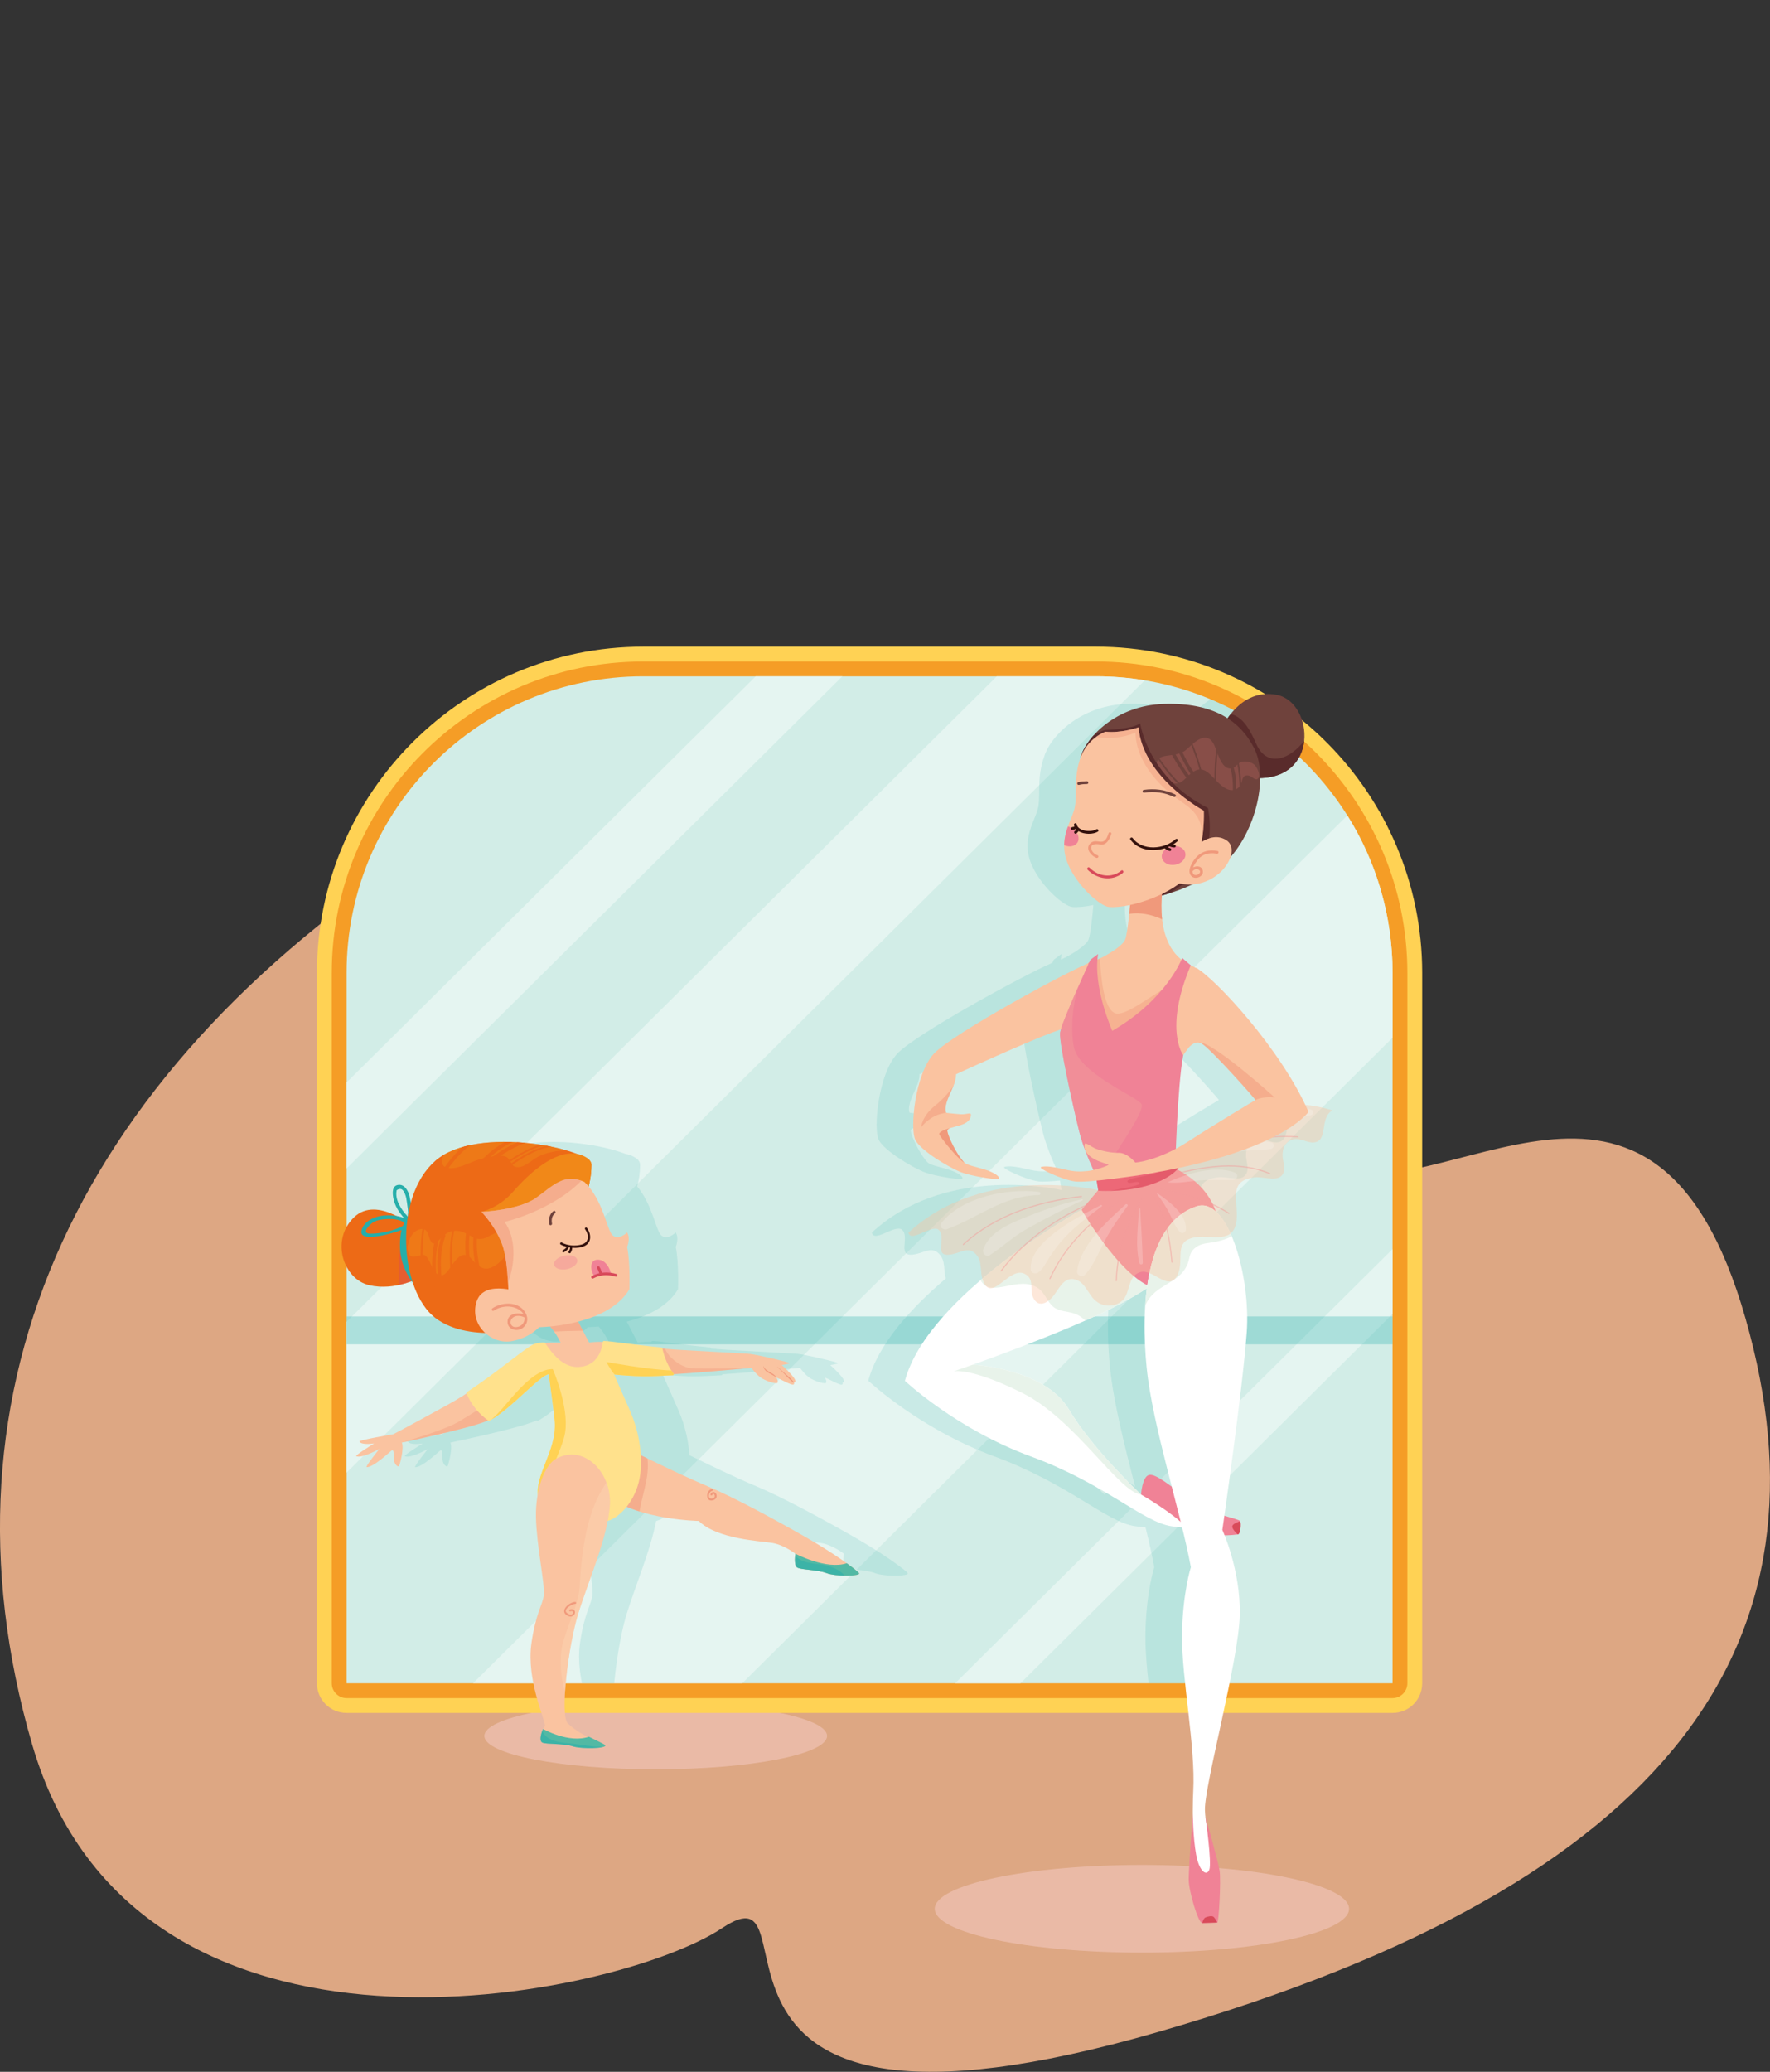 <?xml version="1.0" encoding="UTF-8"?> <svg xmlns="http://www.w3.org/2000/svg" xmlns:xlink="http://www.w3.org/1999/xlink" viewBox="0 0 1081.15 1264.83"><rect x="0" y="0" width="1081.15" height="1264.83" fill="#333333" stroke="none"/><defs><style> .c { fill: #592b2b; } .d, .e { fill: #fac3a0; } .f, .g, .h, .i, .j, .k { opacity: .5; } .f, .l { fill: #f39b9a; } .m { mix-blend-mode: screen; opacity: .2; } .n, .h, .o { fill: #26aeaa; } .n, .p { opacity: .3; } .g, .q { fill: #f18818; } .r { fill: #fff; } .s { fill: #f59d26; } .t, .i, .u { fill: #f0997b; } .v { fill: none; } .w, .x, .y { fill: #d84a5a; } .z { fill: #e5f5f1; } .aa { fill: #884e48; } .ab { isolation: isolate; } .ac { fill: #ffd254; } .ad { clip-path: url(#b); } .ae { fill: #fdd8b5; } .ae, .af, .u, .e, .x, .y { opacity: .4; } .ag { fill: #dda783; } .af, .ah { fill: #f08296; } .ai { fill: #6f423c; } .aj { fill: #52b9a4; } .ak { fill: #33110d; } .al { fill: #e8f3ea; } .am { fill: #ed6877; } .j { fill: #f8cfcb; } .x, .p { mix-blend-mode: multiply; } .an { fill: #ed6a16; } .ao { fill: #ffe18c; } .ap { fill: #d2ede7; } </style><clipPath id="b"><path class="v" d="M211.7,1027.63v-433.65c0-100.01,81.07-181.08,181.08-181.08h276.73c100.01,0,181.08,81.07,181.08,181.08v433.65H211.7Z"></path></clipPath></defs><g class="ab"><g id="a" data-name="Слой_1"><path class="ag" d="M272.45,509.84s344.18-196.68,477.64-70.24c133.46,126.44-21.07,245.85,56.19,273.94,77.27,28.1,203.7-105.36,259.89,91.31,56.19,196.68-42.15,344.18-358.23,435.5-316.09,91.31-203.7-105.36-266.92-63.22-63.22,42.15-358.23,105.36-421.45-112.39-63.22-217.75,28.1-414.43,252.87-554.91Z"></path><g><path class="j" d="M505.18,1059.77c0,11.26-46.86,20.39-104.66,20.39s-104.66-9.13-104.66-20.39,46.86-20.39,104.66-20.39,104.66,9.13,104.66,20.39Z"></path><g><path class="ac" d="M211.7,1045.74c-10,0-18.11-8.11-18.11-18.11v-433.65c0-109.83,89.36-199.19,199.19-199.19h276.73c109.83,0,199.19,89.36,199.19,199.19v433.65c0,10-8.11,18.11-18.11,18.11H211.7Z"></path><path class="s" d="M211.7,1036.68c-4.99,0-9.05-4.06-9.05-9.05v-433.65c0-104.84,85.29-190.13,190.13-190.13h276.73c104.84,0,190.13,85.29,190.13,190.13v433.65c0,4.99-4.06,9.05-9.05,9.05H211.7Z"></path><path class="ap" d="M211.7,1027.63v-433.65c0-100.01,81.07-181.08,181.08-181.08h276.73c100.01,0,181.08,81.07,181.08,181.08v433.65H211.7Z"></path><g><polygon class="z" points="461.59 412.9 211.7 660.82 211.7 713.35 514.53 412.9 461.59 412.9"></polygon><path class="z" d="M669.51,412.9h-60.64l-397.17,394.04v92.1l487.54-483.7c-9.67-1.6-19.6-2.44-29.73-2.44Z"></path><polygon class="z" points="850.59 762.57 583.43 1027.63 623.32 1027.63 850.59 802.15 850.59 762.57"></polygon><path class="z" d="M850.59,593.98c0-35.33-10.13-68.29-27.63-96.16l-534.01,529.8h164.42l397.22-394.09v-39.56Z"></path></g><g class="p"><g class="ad"><path class="h" d="M554.43,960.39c-.08-.11-.21-.25-.36-.42-.06-.06-.15-.15-.23-.22-.11-.1-.22-.21-.35-.33-.12-.11-.26-.23-.4-.36-.11-.1-.23-.2-.36-.3-.19-.16-.39-.33-.61-.5-.08-.06-.16-.13-.25-.2-4.97-3.99-16.48-11.93-30.66-20.01-18.06-10.3-43.32-24.09-60.6-31.27-10.82-4.5-28.09-12.79-39.51-18.38-.55-8.93-2.8-18.51-6.57-27.11-2.18-4.98-8.14-18.52-9.76-22.19.73.08,1.83.19,3.2.32.05,0,.11,0,.16.02.55.05,1.13.1,1.76.15.11,0,.23.02.35.03.61.05,1.24.1,1.9.15.14.01.28.02.43.03.67.05,1.36.09,2.08.13.14,0,.27.02.41.02.74.04,1.5.08,2.28.12.1,0,.21,0,.32.01.82.03,1.65.06,2.5.09.05,0,.1,0,.15,0,.89.02,1.8.04,2.7.04h.78c4.37,0,9.9-.21,16.91-.64.21-.01.4-.14.49-.34.04-.09.05-.19.05-.28.05,0,.1,0,.15,0,.96-.06,1.92-.12,2.9-.19.63-.04,1.26-.08,1.9-.13,1.01-.07,2.04-.14,3.07-.22.62-.04,1.23-.09,1.86-.14,1.12-.08,2.25-.17,3.38-.26.54-.04,1.08-.08,1.63-.13,1.66-.13,3.32-.26,4.99-.4.81-.07,1.62-.13,2.42-.2,13.39-1.1,25.14-2.21,25.14-2.21,0,0,3.26,4.64,6.55,6.52,3.61,2.06,8.86,3.48,9.38,2.55.52-.93-.7-3.13-.7-3.13,2.49.92,6.04,3.08,8.63,4,3.01,1.07,2.03-.98,2.03-.98,0,0,1.82.12.46-2.2-1.77-3.01-7.87-8.45-7.87-8.45,0,0,4.69-.75,4.63-1.16-.06-.41-5.56-1.74-8.34-2.38-2.78-.64-13.32-3.28-18.18-3.47-4.86-.19-23.31-1.36-38.46-2.14-3.4-.17-7.09-.46-10.84-.8h0c-.56-.05-1.12-.12-1.68-.17-.01-.06-.03-.11-.05-.17-.05-.25-.26-.43-.51-.46-9.06-.88-18.15-2.03-24.8-2.88-2.31-.29-4.27-.54-5.76-.72-1.5-.18-3.05-.3-4.63-.36h-.02c-.29,0-.54.22-.58.51,0,.02,0,.04,0,.06-5.05-.15-8.43.38-8.43.38l-3.78-7.21h0l-2.92-5.57c12.47-3.24,25.17-9.23,31.33-19.82,0,0,.6-16.19-1.4-25.79,0,0,2.2-5.19,0-8.79,0,0-5.39,5.19-8.99,1.6-3.16-3.15-5.43-18.89-14.56-29.73.76-2.7,1.77-7.4,1.77-13.25,0-1.45-.77-2.67-2.06-3.71-.04-.03-.07-.06-.1-.08-.14-.11-.3-.21-.45-.31-2.03-1.35-4.18-2.17-6.42-2.55-1.84-.72-3.93-1.42-6.2-2.08h0s-.05-.01-.07-.02c-3.73-1.09-7.97-2.08-12.54-2.9-.08-.01-.15-.03-.23-.04-.32-.06-.65-.11-.98-.17h0s-.01,0-.02,0c-1.08-.18-2.18-.36-3.29-.52-.17-.03-.34-.05-.51-.08-2.47-.35-5.01-.65-7.59-.89,0,0,0,0,0,0-.02,0-.05,0-.07,0-.67-.06-1.33-.12-2-.17-.07,0-.14,0-.21-.02-.84-.06-1.68-.12-2.52-.17-.02,0-.03,0-.05,0h0c-.65-.04-1.3-.06-1.96-.09-.3-.01-.6-.02-.9-.04-1.4-.05-2.81-.08-4.22-.09-.22,0-.45,0-.67,0-3.26,0-6.5.12-9.7.38-.31.02-.61.06-.92.08-1.29.12-2.58.26-3.85.42-.33.04-.65.08-.98.13-1.91.27-3.78.6-5.62.99h0s-.04,0-.05.01c-1.13.24-2.25.5-3.35.79-.21.05-.41.12-.61.18-.27.08-.54.15-.82.23,0,0-.02,0-.03,0,0,0,0,0,0,0-.92.27-1.82.55-2.7.85-.31.11-.62.22-.93.33-1.13.41-2.23.85-3.3,1.32-.2.09-.41.17-.61.26-1.29.59-2.53,1.23-3.71,1.92,0,0,0,0-.01,0,0,0,0,0,0,0-1.84,1.08-3.55,2.28-5.1,3.63-7.28,6.32-12.18,15.39-14.98,25.53-.24-1.34-.51-2.63-.76-3.81-.7-3.19-2.99-7.59-6.95-7-3.79.56-3.51,4.78-3.03,7.7.8,4.9,3.53,9.09,6.82,12.7-1.47-.76-3.18-1.21-4.89-1.47-7.91-4-18.24-6.6-25.98.93-14.39,13.99-6.4,37.77,9.39,41.37,6.62,1.51,12.98.97,18.15-.15h0s.02,0,.03,0c3.05-.66,5.67-1.52,7.68-2.3.18.19.38.35.59.46,3.05,9.42,7.77,17.31,13.92,21.99,8.65,6.58,19.97,8.82,30.48,9.14,4.36,3.98,10.39,6.08,16.09,5.05,8.93-1.61,14.52-6.21,16.88-8.56,1.97-.06,4.19-.19,6.59-.42.76.84,1.59,1.85,2.47,3.09h0c1.31,1.83,2.7,4.11,4.06,6.95,0,0-4.73-.36-9.56.03-.02-.03-.04-.05-.06-.08-.11-.16-.29-.25-.48-.25h-.02c-2.22.08-4.08.34-5.53.79-2.54.78-8.06,4.99-15.7,10.81-7.33,5.58-16.44,12.53-26,18.75-.23.15-.33.45-.22.71.02.04.03.07.05.11-3.5,2.27-7.07,4.44-10.63,6.4-23.34,12.89-34.01,18.45-34.01,18.45,0,0-21.24,3.65-20.82,4.45,1.28,2.48,9.05,1.21,9.05,1.21,0,0-11.95,7.34-10.97,7.77,3.56,1.54,14.11-4.42,14.11-4.42,0,0-8.96,11.08-7.7,11.12,3.93.11,12.97-8.34,14.97-9.97,1.99-1.64,1.39,3.1,1.73,5.85.36,2.88,2.75,4.34,3.11,3.34.36-1,3.13-10.4,1.64-14.25,0,0,37.98-7.84,50.88-12.76.57-.22,1.15-.49,1.75-.78.08.06.16.13.25.19.1.07.22.11.33.11.09,0,.19-.02.27-.07.4-.21.83-.48,1.24-.72,0,0,0,0,0,0,0,0,.01-.01.02-.01,6.12-3.55,13.38-10.14,19.85-16.04,6.53-5.95,12.69-11.57,15.17-11.6.46,3.36,3.46,25.3,3.69,29.19.53,8.98-2.63,17.03-5.69,24.8-2.61,6.64-5.09,12.98-4.7,19.03-.84,4.47-1.27,9.34-1.15,14.4.39,17.09,5.44,40.8,4.86,47.01-.58,6.21-5.02,11.06-7.67,30.11-3.03,21.81,8.15,45.78,8.34,50.05-.42.73-.75,1.41-1.04,2.07-.13-.07-.21-.12-.21-.12,0,0-.18.43-.42,1.08h0s0,0,0,0c-.08.23-.17.48-.26.75-.02.07-.04.13-.06.2-.08.25-.16.52-.24.79-.01.04-.02.08-.04.13-.08.3-.15.61-.22.93-.02.09-.03.17-.05.26-.05.29-.1.58-.13.87,0,.04-.01.08-.02.11-.03.31-.04.61-.03.91,0,.08,0,.15.01.23.02.28.06.54.12.79,0,.02,0,.03.01.05.07.25.19.46.33.66.03.05.07.09.11.14.16.18.34.34.57.45,2.41,1.07,12.83.44,18.4,2.23.32.1.68.19,1.05.28.11.03.23.05.34.07.29.06.59.12.9.17.13.02.26.05.4.07.36.05.73.11,1.11.15.09,0,.18.02.27.03.47.05.96.1,1.46.14.16.01.33.02.49.04.33.02.67.04,1.01.06.23.01.46.02.69.03.28.01.55.02.83.03.26,0,.52.02.79.02.18,0,.36,0,.54,0,.68,0,1.35,0,2.01,0,.07,0,.14,0,.21,0,.39-.01.77-.02,1.15-.04.06,0,.12,0,.17,0,2.06-.1,3.85-.3,5.04-.59,0,0,0,0,0,0h0c1.13-.28,1.73-.64,1.42-1.08-.56-.8-4.97-2.68-9.91-5.2-.25.08-.5.13-.75.2-3.57-1.96-8.01-4.45-12.1-8.27-2.01-1.87-2.38-9.61-1.75-19.47.49-7.6,1.57-16.45,2.98-24.85.01-.06.02-.13.03-.19.16-.92.32-1.84.48-2.75.03-.17.06-.34.09-.51.15-.83.3-1.65.46-2.47.03-.17.07-.35.1-.52.18-.94.37-1.87.55-2.79,0-.01,0-.03,0-.04.19-.95.39-1.87.59-2.79.03-.15.07-.3.1-.45.16-.71.32-1.42.48-2.11.06-.26.12-.51.18-.76.14-.57.28-1.14.42-1.69.07-.27.14-.54.21-.81.14-.54.28-1.07.42-1.59.06-.23.12-.46.19-.68.2-.73.41-1.43.61-2.1,5.29-17.26,14.55-38.72,18.12-57.08.47-.14.91-.29,1.33-.45,3.39-1.33,7.09-4.22,10.31-8.26,0,0,.01,0,.02,0,.28.13.56.25.85.37.49.21.99.41,1.49.6.26.1.52.21.78.31.57.22,1.15.43,1.73.63.2.07.4.14.6.21,17.75,6.11,38.58,6.56,38.58,6.56,11.07,11.07,37.68,12.24,44.87,13.4,7.19,1.17,14.15,6.6,14.15,6.6,0,0-.19,1.14-.27,2.59,0,.05,0,.1,0,.15-.02.31-.02.63-.02.96,0,.06,0,.11,0,.17,0,.29.01.58.03.87,0,.06,0,.12,0,.19.02.32.06.63.11.93.01.07.02.14.04.21.05.27.11.53.19.78.01.04.02.07.03.11.09.26.2.5.32.71.03.05.06.1.09.15.14.21.29.39.48.53,2.14,1.55,12.63,1.36,18.07,3.5.32.13.69.25,1.08.36.15.04.31.08.47.12.26.06.51.13.79.19.21.04.43.08.64.12.25.05.49.09.75.13.25.04.51.08.77.11.24.03.48.07.73.1.28.03.57.07.86.1.23.02.46.05.7.07.32.03.63.05.95.08.22.02.43.03.65.04.33.02.67.04,1,.05.21,0,.41.01.61.02.34.01.68.02,1.02.03.04,0,.07,0,.11,0,0,0,0,0,0,0,5.02.08,9.43-.45,8.68-1.52ZM272,726.62c1.83-1.21,3.24-.99,4.21.64.42.63.75,1.3,1,2.01.59,1.51.84,3.2,1.04,4.8.32,2.49.85,5.3.68,7.91-.04.26-.08.52-.12.78-3.96-4.23-8.08-10.25-6.82-16.15Z"></path><path class="h" d="M774.92,674.48c-17.73-37.11-55.44-77.39-66.64-83.59-.03.03-.06.08-.09.11-.99-.59-2.04-1.16-3.22-1.68l-5.24-4.52s-.14.38-.44,1.07c-7.71-6.12-10.79-15.75-11.81-24.69-.62-5.41-.48-10.54-.16-14.49,4.83-1.3,11.63-3.46,18.73-6.78,11.9-.79,20.74-9.2,23.21-16.7,11.32-12.99,18-32.14,18.09-48.21.28,0,.55-.03.82-.04.74-.03,1.49-.05,2.2-.12.35-.03.66-.1,1-.14.75-.09,1.5-.18,2.21-.31.29-.05.55-.14.84-.2.72-.15,1.44-.31,2.12-.5.19-.05.36-.13.54-.19.74-.23,1.48-.47,2.17-.75.08-.03.15-.08.24-.11.77-.32,1.52-.66,2.23-1.04,0,0,.01,0,.02-.01,20.33-10.83,14.24-43.8-4.19-47.41-13.66-2.67-22.95,5.11-28.18,11.73h0s-.04.05-.06.07c-.68.87-1.3,1.72-1.84,2.51-9.35-6-21.94-9.24-38.71-8.77-27.17.76-44.76,17.51-50,29.61-.03.08-.06.15-.09.22-.17.42-.34.83-.48,1.23-.04.11-.08.22-.12.32-.16.47-.31.94-.43,1.39v.02c-.17.48-.35.94-.51,1.45-4.14,13.35-.89,23.28-3.66,31.41-.94,2.78-2.33,5.82-3.52,9.16h0s0,.02-.01.04c-.6,1.68-1.14,3.44-1.54,5.29-.02.1-.04.2-.06.3-.17.82-.31,1.65-.43,2.5-.01.12-.03.23-.05.35-.11.96-.19,1.94-.2,2.94h0c-.05,3.62.59,7.52,2.41,11.76,5.99,13.88,19.98,25.57,24.91,25.99,3.45.29,7.96-.15,12.89-1.21-.5,5.9-1.65,17.91-3.01,21.25-1.29,3.15-8.88,8.3-15.4,11.44-.51.24-1,.46-1.49.68.1-1.17.23-2.32.42-3.46l-4.71,3.53s-.29.63-.79,1.72c-.17.04-.36.1-.52.12-.02.05-.03.15-.04.24-19.1,8.4-83.26,43.58-94.21,55.21-11.63,12.36-14.75,45.92-11.35,52.66,3.4,6.74,20.4,16.64,27.18,19.45,6.48,2.68,21.82,4.97,23.46,4.38,1.65-.59-.99-3.04-5.94-4.95-4.95-1.91-12.85-3.14-14.81-5.06-4.43-4.34-9.88-15.73-10.36-19.21-.03-.2,0-.37.07-.54.03-.08.08-.14.13-.22.05-.08.11-.16.18-.23.09-.09.18-.17.29-.25.06-.04.13-.08.2-.13.15-.09.29-.18.47-.26,3.49-1.61,12.7-1.9,13.08-8.15.12-2.06-2.33-.22-6.47-.52-4.45-.32-8.63-.86-8.63-.86,0,0-1.48-2.16.97-8.45,2.45-6.29,4.95-9.6,5.05-15.11,0,0,41.18-18.91,58.13-25.25,2.08-.78,4.04-1.48,5.89-2.13-.03.09-.05.18-.08.26-.07.25-.13.47-.18.68-.02.08-.05.18-.07.26-.06.28-.11.53-.14.74-.79,6.24,8.25,46.81,11.78,60.86.15.62.32,1.24.5,1.87.04.16.09.32.13.47.17.59.34,1.18.52,1.77.01.04.02.08.04.12.19.63.39,1.25.6,1.88.06.17.11.34.17.51.19.56.38,1.12.58,1.68.03.07.05.15.08.22.22.62.45,1.24.68,1.86.06.17.13.34.19.51.2.53.39,1.05.6,1.57.04.11.08.21.12.32.24.6.47,1.2.71,1.79.06.16.13.32.19.48.21.5.41,1,.62,1.49.04.11.09.22.13.32.25.59.5,1.17.74,1.75.05.11.1.22.14.33.23.52.45,1.03.68,1.54.03.07.06.13.09.2.26.58.51,1.14.76,1.69.02.05.04.09.07.14.08.18.17.36.25.54-1.26.28-2.49.51-3.59.62-4.91.49-8.31.41-14.09-.99-6.11-1.47-12.28-2.45-14.49-1.33-1.4.71,12.93,7.64,20.87,8.69,2.54.34,7.56.05,13.21-.49l.96,5.8c-7.51-1.63-72.54-14.28-115.86,25.96,1.35,6.46,14.22-5.24,18.36-1.8,5.52,4.68-4.57,18.28,9.27,14.75,5-1.15,9.55-4.65,13.88.54,3.54,3.99,2.2,9.71,3.64,14.56-21.25,18.04-41.35,40.08-47.34,62.39,0,0,31.25,29.39,76.83,46.12,45.57,16.73,68.56,40.16,86.12,42.67,2.1.3,4.24.55,6.39.75,2.16,8.8,4.03,17.02,5.34,24.25,0,0-5.16,16.01-5.4,41.83-.24,25.82,8.36,68.15,6.85,94.91-.17,2.98-.28,8-.28,13.76-.03.34-2.53,33.23-2.48,40.29.06,7.11,5.82,26.48,8.24,26.41,2.42-.07,8.23-.25,9.2-.28.97-.03,2.3-25.43,1.47-31.39-.8-5.78-8.25-31.64-8.68-33.13-.16-1.38-.28-2.75-.32-4.11-.45-14.93,20.76-91.67,21.28-119.31.4-21.56-6.29-40.97-9.26-48.47,2.53-.01,5.2-.16,8.04-.53,1.74-.23,2.07-6.54,1.5-8.09-.26-.72-4.31-1.69-9.69-3.33,3.18-22.54,11.57-83.3,13.64-111.82,1.42-19.55-2.35-42.83-9.13-58.76,0,0,0,0,0,0,0-.02-.02-.04-.03-.06-.24-.57-.49-1.12-.74-1.67,1.89-1.51,3.24-3.97,3.71-7.95,1.29-11.81-5.78-24.4,11.14-26.29,4.38-.61,11.75,2.15,15.38-.24,4.21-2.65,1.96-8.58,1.61-12.36-.29-4.95,1.43-9.48,6.72-10.62,4.4-.89,8.27,2.23,12.34,1.9,9.04-.91,3.21-14.88,11.32-19.61,0,0-6.44-2.34-16.54-3.39ZM702.24,641.46c.24-.34.48-.69.73-1.04,1.47-1.85,4.06-4.35,7-3.9-.01,0-.03,0-.04,0,0,0,0,0-.01,0,.26.03.52.08.79.16.27.09.55.19.83.34,5.24,2.76,33.37,34.43,32.98,34.56-.39.13-22.83,13.5-41.24,25.39-2.57,1.66-5.03,3.08-7.39,4.33.63-16.17,2.02-44.32,4.49-57.11h0c.63-.94,1.25-1.86,1.88-2.74ZM630.41,860.32c-14.88-24.91-58.49-27.21-58.49-27.21,0,0,41.46-14.59,72.51-28.62.08-.04.17-.07.25-.11,1.1-.5,2.19-1,3.26-1.49.23-.11.46-.21.69-.32.93-.43,1.84-.86,2.75-1.3.28-.13.57-.27.86-.4,1.13-.54,2.24-1.08,3.32-1.62,9.14-4.52,16.6-8.85,22.6-12.72-.11.87-.22,1.75-.32,2.63-.01.12-.03.24-.04.35-1.69,15.36-1.15,31.6.22,45.35,2.07,20.76,8.85,47.52,15.34,72.74-6.28-4.62-11.32-7.89-13.97-7.13-4.14,1.18-4.77,11.95-4.77,11.95,0,0-29.32-27.19-44.21-52.1ZM714.31,1111.9c-.12-.77-.22-1.53-.31-2.3.07.47.17,1.25.31,2.3Z"></path></g></g><rect class="n" x="211.7" y="803.67" width="638.89" height="17.04"></rect></g><path class="j" d="M824.04,1165.31c0,14.77-56.65,26.75-126.54,26.75s-126.54-11.98-126.54-26.75,56.65-26.76,126.54-26.76,126.54,11.98,126.54,26.76Z"></path><g><g><path class="d" d="M379.82,882.7s33.8,16.89,51.09,24.09c17.29,7.19,42.54,20.98,60.6,31.27,18.07,10.29,31.86,20.39,33.22,22.34,1.36,1.94-14.37,2.14-19.81,0-5.44-2.13-15.93-1.94-18.06-3.5-2.14-1.55-1.01-8.35-1.01-8.35,0,0-6.96-5.44-14.15-6.6-7.19-1.17-33.8-2.33-44.87-13.4,0,0-36.71-.78-54.19-14.57-17.48-13.79,7.19-31.27,7.19-31.27Z"></path><g><path class="aj" d="M524.73,960.39c-.56-.8-3.28-3.02-7.52-6.05-12.41,4.19-31.37-5.8-31.37-5.8,0,0-1.13,6.8,1.01,8.35,2.14,1.55,12.63,1.36,18.06,3.5,5.44,2.14,21.17,1.94,19.81,0Z"></path><path class="h" d="M503.25,955.46c-4.88-.93-14.56-1.03-17.52-6.02-.22,1.89-.53,6.25,1.13,7.45,2.14,1.55,12.63,1.36,18.06,3.5,2.45.96,7,1.45,11.13,1.52-3.22-3.63-8.22-5.65-12.8-6.45Z"></path></g><path class="i" d="M395.45,890.38c-8.94-4.34-15.62-7.68-15.62-7.68,0,0-24.67,17.48-7.19,31.27,4.9,3.86,11.3,6.7,17.98,8.79,1.75-10.87,6.27-21.3,4.83-32.38Z"></path><path class="t" d="M434.9,909.09c-3.83.48-4.2,7.86.35,6.88,1.94-.41,3.06-2,2.21-3.9-.78-1.73-2.73-1.55-3.46.07-.31.68.7,1.27,1.01.59.44-.97,1.12-.94,1.5.07.52,1.4-.96,2.08-2.13,2.05-2.35-.05-1.31-4.38.52-4.61.73-.09.74-1.26,0-1.16h0Z"></path></g><g><path class="d" d="M339.5,868.13c-.25-4.27-3.75-29.67-3.75-29.67-4.92-1.64-26.51,24.52-39.41,29.44-12.9,4.92-50.88,12.76-50.88,12.76,1.5,3.85-1.28,13.26-1.64,14.25-.36,1-2.75-.47-3.11-3.34-.34-2.75.26-7.49-1.73-5.85-2,1.64-11.03,10.08-14.97,9.97-1.26-.03,7.7-11.12,7.7-11.12,0,0-10.55,5.96-14.11,4.42-.98-.43,10.97-7.77,10.97-7.77,0,0-7.77,1.27-9.05-1.21-.42-.8,20.82-4.45,20.82-4.45,0,0,10.67-5.55,34.01-18.45,23.34-12.89,46.9-34.45,52.68-36.23,5.78-1.78,15.48-1.03,15.48-1.03-4.72-9.87-9.97-13.2-9.97-13.2l19.52-1.85,7.77,14.81s5.83-.92,13.6,0c7.77.92,28.55,3.84,43.71,4.61,15.15.78,33.6,1.94,38.46,2.14,4.86.19,15.4,2.84,18.18,3.47,2.78.64,8.28,1.97,8.34,2.38.06.41-4.63,1.16-4.63,1.16,0,0,6.1,5.44,7.87,8.45,1.37,2.33-.46,2.2-.46,2.2,0,0,.98,2.06-2.03.98-2.59-.92-6.14-3.07-8.63-4,0,0,1.22,2.2.69,3.13-.52.93-5.78-.49-9.38-2.55-3.29-1.88-6.55-6.52-6.55-6.52,0,0-13.2,1.25-27.56,2.41-14.37,1.16-28.5,2.2-38.12,2.14-9.62-.06-19.17-1.22-19.17-1.22,0,0,7.63,17.33,10.17,23.11,6.04,13.78,7.94,29.55,5.83,40.79-2.33,12.43-10.34,22.3-17.87,25.25-10.41,4.09-38.65,1.55-42.54-12.04-3.89-13.6,10.88-28.75,9.78-47.39Z"></path><path class="u" d="M328.67,838.53c-4.82.9-41.6,26-51.02,30.76-9.42,4.76-32.21,11.36-32.21,11.36,0,0,37.98-7.84,50.88-12.76,10.32-3.94,26.21-21.46,34.66-27.47-.29-1.31-.97-2.15-2.32-1.9Z"></path><path class="u" d="M422.36,835.3c-5.59-.29-13.84-6.03-16.09-11.87-3.24-.3-6.53-.63-9.75-.99-.16,5.85-.21,11.62.55,17.17,9.35-.18,21.76-1.1,34.35-2.12,12.56-1.01,24.83-2.15,27.56-2.41,0,0-25.74.78-36.61.22Z"></path><path class="i" d="M356.03,812.4l-3.99-7.6-19.52,1.85s2.67,1.71,5.91,6.25c5.58-.28,11.15-.42,16.73-.48.29,0,.58,0,.87-.02Z"></path><g><path class="t" d="M466.26,834.05c.59,3.88,5.23,4.65,7.77,6.8.07.06.18-.02.13-.1-1.84-2.95-6.49-3.22-7.82-6.73-.02-.05-.09-.03-.08.02h0Z"></path><path class="t" d="M474.77,834.61c3.47,2.84,6.21,6.53,9.68,9.34.25.2.55-.1.35-.34-1.87-2.22-4.26-4.13-6.41-6.08-1.14-1.04-2.28-2.1-3.52-3.04-.07-.05-.17.07-.1.13h0Z"></path></g></g><g><path class="ao" d="M360.14,929.93c-12.96,0-28.19-4.46-30.99-14.24-2.04-7.14.93-14.71,4.07-22.72,3.06-7.78,6.22-15.82,5.69-24.8-.23-3.89-3.23-25.83-3.69-29.19-2.48.04-8.65,5.66-15.17,11.6-6.91,6.3-14.75,13.44-21.11,16.77-.08.04-.18.07-.27.07-.12,0-.23-.04-.33-.11-5.92-4.13-10.68-10.07-13.42-16.7-.11-.26-.01-.56.22-.71,9.56-6.22,18.68-13.17,26-18.75,7.64-5.82,13.16-10.03,15.7-10.81,1.45-.45,3.31-.71,5.53-.79h.02c.19,0,.38.09.48.25,4.9,7.29,11.09,14.75,19.84,14.75.28,0,.56,0,.85-.03,11.04-.55,13.94-9.85,14.69-15.34.04-.29.29-.51.58-.51h.02c1.57.07,3.13.19,4.63.36,1.49.18,3.45.43,5.76.72,6.64.84,15.73,2,24.8,2.88.25.02.46.21.51.46,1.31,5.95,3.69,11.33,6.87,15.55.13.17.15.4.06.59-.09.2-.28.33-.49.34-7.01.43-12.55.64-16.91.64h-.78c-7.73-.05-15.51-.81-18.23-1.11,1.62,3.67,7.58,17.21,9.76,22.19,5.87,13.38,8.11,29.14,5.86,41.13-2.46,13.14-11.04,22.86-18.23,25.69-2.99,1.17-7.36,1.82-12.32,1.82Z"></path><g><path class="ac" d="M375.36,839.13c2.92.31,10.43,1.03,17.94,1.08h.78c4.37,0,9.9-.21,16.91-.64.21-.01.4-.14.49-.34.09-.19.07-.42-.06-.59-.47-.62-.88-1.31-1.31-1.98-14.37-.48-39.73-5.16-39.73-5.16,0,0,2.18,4.18,4.98,7.64Z"></path><path class="ac" d="M337.67,835.86c-11.46-.41-24.09,16.34-31.08,24.31-2.06,2.35-4.29,4.54-6.42,6.47,6.13-3.55,13.4-10.15,19.87-16.05,6.53-5.95,12.69-11.57,15.17-11.6.46,3.36,3.46,25.3,3.69,29.19.53,8.98-2.63,17.03-5.69,24.8-3.14,8.01-6.12,15.57-4.07,22.72.48,1.66,1.33,3.16,2.45,4.52-.18-15.86,11.99-34.55,13.64-45.9,2.33-15.97-7.57-38.44-7.57-38.44Z"></path></g></g><g><g><path class="an" d="M253.93,750.23s-23.39-20.99-37.78-6.99c-14.39,13.99-6.4,37.77,9.39,41.37,15.79,3.6,30.18-4.39,30.18-4.39l-1.8-29.98Z"></path><path class="x" d="M253.93,750.23s-2.78-2.49-7-5.18c-.6,3.06-1.08,6.05-1.43,8.81-1.46,9.66-2.36,20.29-1.79,30.61,7.16-1.56,12.03-4.24,12.03-4.24l-1.8-29.98Z"></path><path class="o" d="M255.6,779.87c-4.05-6.07-6.07-12.21-6.22-19.07-.1-4.69-.2-11.38,4.45-14.82,2.01-1.48-.19-3.69-2.36-3.35.43-3.93-.49-8.59-1.3-12.24-.7-3.19-2.99-7.59-6.95-7-3.79.56-3.51,4.78-3.03,7.7.8,4.9,3.53,9.09,6.82,12.7-2.92-1.49-6.73-1.8-9.73-1.86-6.13-.13-14.54,2.42-16.41,9.02-2.21,7.77,16.36,2.88,24.39,0-.68,2.64-.85,5.42-.95,7.94-.33,8.18,2.06,15.79,6.89,23.01,1.53,2.29,5.94.26,4.4-2.03ZM242.3,726.62c1.83-1.21,3.24-.99,4.22.64.42.63.75,1.3,1,2.01.59,1.51.84,3.2,1.04,4.8.35,2.76,1.02,5.94.64,8.78-3.99-4.23-8.17-10.3-6.89-16.23ZM226.05,753.15c-5.86-.13-.15-5.66,1.77-6.86,2.74-1.72,6.34-2.03,9.46-2.12,2.94-.09,7.24.34,9.8,2.36-.38.61-.71,1.25-1,1.9-5.44,2.99-14.24,4.85-20.04,4.73Z"></path><path class="an" d="M358.66,726.85s2.6-6.4,2.6-15.79-69.55-24.78-95.34-2.4c-25.78,22.38-21.79,79.35,0,95.94,21.79,16.59,60.56,5.65,60.56,5.65l32.18-83.4Z"></path><path class="g" d="M276.07,713.22c5.96-.34,12.27-4.43,18.23-5.79,3.58-.85,12.27-3.41,15.67-.68,2.55,2.04,2.21,5.96,6.47,5.79,4.26,0,8.52-4.43,12.1-6.3,5.09-2.65,11.21-3.85,17.49-3.92-20.1-5.89-55.24-8.91-75.01,2.71-1.97,4.48-1.4,8.51,5.05,8.19Z"></path><g class="k"><path class="q" d="M312.45,760.82c-2.34,5.07-8.6,12.94-14.86,13.66-4.08.32-6.99-3.11-9.38-5.72-5.27-6.21-9.35-.31-12.85,4.51-1.82,2.74-4.31,6.9-7.84,4.74-2.81-1.49-4.06-6.12-5.71-8.93-2.49-4.56-3.76-2.74-8.12-1.95-3.99.69-4.66-2.59-4.77-6.1l.86-3.13c.66-2.99,3.6-6.88,6.69-7.43,3.69-.93,4.85,1.76,5.59,4.72,2.27,7.12,4.52,3.26,8.46-.41,5.27-4.95,10.46-3.98,16.35-.6,4,2.45,7.16,3.14,11.35.74,5.9-3.06,10.59-5.35,17.36-2.82l-3.13,8.73Z"></path></g><path class="q" d="M313.29,727.65c-8.43,9.72-19.19,12.19-19.19,12.19l36.18,12.99,24.19-15.1,4.2-10.88s2.6-6.4,2.6-15.79c0-1.45-.77-2.67-2.06-3.71-.04-.03-.07-.06-.1-.08-.14-.11-.3-.21-.45-.31-13.02-8.64-30.97,4.11-45.36,20.7Z"></path><g><path class="an" d="M269.88,754.16c-4.28,11.34-2.63,23.63-1.5,35.41-3.41-14.16-3.23-29.85,3.37-43.07.64-1.28-1.29-2.42-1.93-1.12-7.04,14.1-7.18,30.79-3.35,45.83.31,1.23,2.02.92,2.18-.13.55.89,2.18.73,2.06-.51-1.11-11.88-3-24.35,1.32-35.82.51-1.35-1.65-1.93-2.15-.6Z"></path><path class="an" d="M288.39,746.06c.42-1.38-1.74-1.97-2.16-.6-3.82,12.55-1.46,27.74,1.36,40.29.31,1.4,2.47.81,2.16-.59-2.7-12.04-5.03-27.03-1.36-39.1Z"></path><path class="an" d="M292.99,747.76c.45-1.37-1.71-1.96-2.16-.59-3.7,11.31-1.07,23.45,1.7,34.66.34,1.4,2.5.81,2.16-.59-3.94-15.96-4.6-24.62-1.7-33.48Z"></path><path class="an" d="M278.6,743.4c-5.97,15.4-3.9,34.91-.68,50.73.14.7,1.22.4,1.08-.3-3.15-15.49-5.17-35.04.68-50.13.26-.67-.82-.96-1.08-.3Z"></path><path class="an" d="M262.53,735c-6.98,14.97-6.22,34.57-4.06,50.57.1.71,1.19.48,1.1-.22-2.11-15.66-2.82-35.31,4.03-49.98.31-.66-.76-1.01-1.06-.37Z"></path><path class="an" d="M281.07,725.78c-.78,1.22,1.16,2.34,1.93,1.13,1.68-2.64,3.43-5.22,5.26-7.74.37.18.83.16,1.21-.21,9-8.85,19.51-16.73,31.33-21.25-1.6-.15-3.22-.27-4.85-.37-7.56,3.44-14.58,8.15-20.96,13.54,2.83-3.08,5.9-5.93,9.3-8.47,2.55-1.9,5.53-3.65,8.69-5.21-1.47-.06-2.93-.09-4.4-.09-1.89,1.07-3.73,2.19-5.41,3.37-9.25,6.47-16.11,15.88-22.1,25.29Z"></path><path class="an" d="M262.04,730.82c-.53,1.34,1.63,1.92,2.16.59,5.06-12.75,12.58-24.12,22.94-32.3-1.66.35-3.27.76-4.85,1.22-8.92,8.15-15.58,18.72-20.24,30.48Z"></path><path class="an" d="M301.68,717.03c8.83-7.59,19.17-14.64,30.53-17.83-.82-.14-1.64-.27-2.48-.4-10.69,3.49-20.41,10.19-28.84,17.44-.55.47.25,1.26.79.79Z"></path><path class="an" d="M308.04,714.73c8.61-6.45,17.99-12.83,28.66-14.7-.92-.19-1.86-.37-2.81-.55-9.72,2.39-18.39,8.27-26.41,14.28-.57.43-.01,1.4.56.97Z"></path></g></g><g><path class="d" d="M383.05,761.23s2.2-5.19,0-8.79c0,0-5.39,5.19-8.99,1.6-3.44-3.44-5.8-21.82-17.16-32.51-12.46-5.45-18.83,2.15-29.41,9.73-10.59,7.6-33.38,8.59-33.38,8.59,0,0,8.19,8.19,12.59,19.79,4.4,11.59,3.8,36.98,4.71,48.08,3.92,1.37,8.2,2.25,12.88,2.49,11.84.61,48.25-2.7,60.16-23.18,0,0,.6-16.19-1.4-25.79Z"></path><path class="i" d="M308.15,745.98c14.72-3.68,34.54-12.47,46.97-25.14-11.31-4-17.58,3.2-27.64,10.41-10.59,7.6-33.38,8.59-33.38,8.59,0,0,8.19,8.19,12.59,19.79,2.13,5.6,3.08,14.43,3.6,23.3,4.71-11.95,4.85-27.76-2.15-36.95Z"></path></g><g><path class="d" d="M319.89,789.61s-24.19-9.39-28.78,5c-4.6,14.39,9.2,26.38,21.39,24.19,12.19-2.2,18.19-10,18.19-10l-10.79-19.19Z"></path><path class="t" d="M301.61,800.17c4.94-3.35,12.26-3.64,16.85.49,3.68,3.31,1.93,9.08-3.04,9.52-3.79.34-4.83-4.05-1.8-6.05,2.01-1.33,4.79-.83,6.79.15.97.48,1.82-.97.85-1.45-3.63-1.78-11.06-1.58-11.25,3.99-.16,4.84,5.94,6.61,9.44,3.75,4.45-3.62,2.69-9.37-1.41-12.4-4.84-3.58-12.56-2.66-17.28.55-.89.6-.05,2.06.85,1.45h0Z"></path></g><g><path class="ah" d="M366.92,769.28c-7.03-1.65-6.72,5.99-3.87,9.92,3.27-1.55,6.7-1.9,10.2-1.32-.61-3.46-3.07-7.7-6.33-8.6Z"></path><path class="w" d="M364.73,774.28c.64,1.04,1.01,2.18,1.43,3.32.37,1.01,1.99.57,1.62-.45-.47-1.27-.89-2.56-1.6-3.72-.56-.92-2.01-.08-1.45.85h0Z"></path><path class="af" d="M352.6,769.18c.48,2.26-2.3,4.77-6.2,5.6-3.91.83-7.46-.33-7.95-2.6-.48-2.26,2.3-4.77,6.21-5.6,3.91-.83,7.46.33,7.94,2.6Z"></path><path class="ai" d="M338.1,739.35c-2.55,1.82-3.16,5.11-2.55,8.04.22,1.06,1.84.61,1.62-.45-.44-2.12-.1-4.8,1.78-6.15.87-.63.03-2.08-.85-1.45h0Z"></path><path class="w" d="M362.39,780.45c4.42-2.32,8.95-2.43,13.68-1.06,1.04.3,1.48-1.32.45-1.62-5.17-1.5-10.17-1.29-14.98,1.23-.96.5-.11,1.95.85,1.45h0Z"></path><path class="ak" d="M358.56,749.72c-.52-.72-1.73-.03-1.2.7,2.41,3.31,2.68,7.94-1.93,9.32-3.82,1.14-8.77.8-12.27-1.14-.79-.43-1.49.77-.7,1.2,1.05.58,2.3,1.05,3.65,1.4-.42.94-1.47,1.56-2.31,2.08-.76.47-.07,1.67.7,1.2,1.23-.75,2.43-1.6,2.99-2.98.22.04.44.08.67.11.04.89-.37,1.72-.82,2.47-.47.77.74,1.47,1.2.7.58-.95.96-1.93.98-3.01,2.81.24,5.68-.1,7.84-1.24,4.21-2.23,3.67-7.44,1.2-10.83Z"></path></g></g><g><path class="d" d="M339.81,890.47c-7.09,3.74-12.82,18.84-12.43,35.93.39,17.09,5.44,40.8,4.86,47.01-.58,6.21-5.02,11.06-7.67,30.11-3.03,21.81,8.15,45.78,8.35,50.05-2.55,4.46-2.75,7.76-2.16,9.12.58,1.36,35.84,4.3,37.79,2.94,0,0-2.92-1.48-7.93-4.26-3.79-2.1-9-4.75-13.73-9.17-5.11-4.76.32-47.54,6.14-66.56,6.19-20.23,17.87-46.23,19.43-66.23,1.55-20.01-15.34-38.07-32.63-28.94Z"></path><path class="ae" d="M372.44,919.41c.39-5.04-.39-9.96-2.05-14.35-7.24,11.01-14.36,26.47-16.36,63.86-.62,11.61-9.88,27.99-11.21,39.37-.87,7.12-.21,16.22,2.29,24.48.97-15.24,4.36-35.57,7.9-47.12,6.19-20.23,17.87-46.23,19.43-66.23Z"></path><path class="t" d="M351.36,977.97c-4.06.14-10.21,6-4.33,8.55,1.68.73,3.78.15,4.13-1.83.34-1.97-1.54-2.67-3.12-2.15-.71.24-.41,1.36.31,1.13,1.02-.33,2.12.02,1.53,1.27-.7,1.47-2.78.49-3.63-.25-2.63-2.31,3.3-5.49,5.11-5.55.75-.03.75-1.19,0-1.16h0Z"></path><g><path class="aj" d="M369.64,1065.47c-.56-.8-4.97-2.68-9.91-5.2-12.41,4.19-28.07-4.75-28.07-4.75,0,0-3.1,7.11-.31,8.35,2.41,1.07,12.83.44,18.4,2.23,5.56,1.79,21.26,1.31,19.9-.63Z"></path><path class="h" d="M331.24,1056.6c-.74,2.04-2,6.33.11,7.27,2.41,1.07,12.83.44,18.4,2.23,4.3,1.38,14.63,1.41,18.48.45-6.61-.07-13.25-1.51-19.8-2.19-6.66-.61-14.85-1.47-17.19-7.76Z"></path></g></g></g><g><g><path class="r" d="M673.09,733.37l-12.42,5.2s-93.7,51.44-107.94,104.42c0,0,31.25,29.39,76.82,46.12,45.57,16.73,68.56,40.16,86.12,42.67,13.47,1.93,28.68,1.84,38.85,1.08,0,0-52.17-26.04-54-26.44-1.84-.4-3.53,5.99-3.53,5.99,0,0-29.32-27.19-44.21-52.1-14.88-24.91-58.49-27.21-58.49-27.21,0,0,52.56-18.49,83.64-33.86,31.07-15.38,42.9-28.6,42.9-28.6l-47.74-37.28Z"></path><path class="al" d="M634.35,786.6c4.63,3.48,5.73,9.79,10.79,12.35,4.14,2.14,9.11,1.53,13.71,4.11,1.44.87,2.84,1.93,4.14,3.13,5.29-2.34,10.35-4.67,14.93-6.94,31.07-15.38,42.9-28.6,42.9-28.6l-47.74-37.28-12.42,5.2s-32.19,17.68-61.7,42.97c6.15,11.77,23.39-3.65,35.38,5.06Z"></path><path class="al" d="M624.85,850.61c31.99,16.04,58.57,60.46,72.14,61.81,0,0-29.32-27.19-44.21-52.1-14.88-24.91-58.49-27.21-58.49-27.21l-11.76,4.08s10.32-2.63,42.31,13.41Z"></path><path class="ah" d="M696.99,912.42s18.85,10.7,28.2,20.39c0,0,12.31,6.39,30.87,3.96,1.74-.23,2.07-6.54,1.5-8.09-.57-1.56-18.89-4.29-30.32-12.54-11.44-8.25-21.34-16.84-25.48-15.66-4.14,1.18-4.77,11.95-4.77,11.95Z"></path><path class="w" d="M757.56,928.68s-4.85,1.37-4.87,3.26c-.02,1.9,3.37,4.83,3.37,4.83,1.74-.23,2.07-6.54,1.5-8.09Z"></path></g><g><path class="ai" d="M746.57,444.17s10.64-24.4,33.33-19.97c22.7,4.44,26.68,53.41-14.34,50.73l-19-30.76Z"></path><path class="c" d="M767.46,454.44c-3.35-7.45-7.48-16.59-15.73-18.52-3.46,4.38-5.15,8.24-5.15,8.24l19,30.76c20.52,1.34,29.78-10.25,31.06-22.72-7.89,10.62-22.26,17.26-29.17,2.24Z"></path><path class="ai" d="M659.99,462.52c3.24-12.09,21.49-31.95,51.12-32.78,29.63-.84,46.24,9.92,54.95,27.03,8.71,17.11,1.4,49.59-15.71,67.92-17.12,18.34-47.69,23.63-47.69,23.63l-42.67-85.8Z"></path><path class="aa" d="M707.32,463.76c-3.02,4.66,3.1,12.97,9.44,14.4,4.16,1.12,6.88-2.53,9.82-5.24,10.36-9.2,13.86,4.22,22.49,8.61,3.37,1.66,6.53.94,8.54-2,1.5-2.72.79-6.76,4.97-6.06,2.17.31,4.91,4.32,6.36,1.01.95-2.07-1.57-7-3.2-7.95-1.86-1.49-5.54-1.98-7.69-1.27-2.15.71-3.57,3.6-5.69,3.89-6.97.91-8.76-11.38-11.32-15.47-4.88-8.06-12.43.56-16.77,4.28-5.47,4.41-14.5,2.04-16.93,5.8Z"></path><g><path class="ai" d="M709.15,447.4c8.02,17.62,18.19,35.02,34.5,46.02,1.12.75,2.25-1,1.14-1.75-15.96-10.77-25.94-27.99-33.79-45.23-.56-1.23-2.4-.26-1.85.96h0Z"></path><path class="ai" d="M716.42,452.44c3.16,5.68,5.79,11.64,9.09,17.24,3.14,5.32,7.18,10.09,11.04,14.89.85,1.05,2.39-.35,1.55-1.4-3.78-4.69-7.53-9.35-10.74-14.45-3.45-5.49-5.94-11.58-9.09-17.24-.65-1.17-2.51-.22-1.85.96h0Z"></path><path class="ai" d="M747.31,454.94c1.19,6.39,4.29,12.09,5.27,18.61,1.18,7.88.25,16.02-1.47,23.74-.29,1.3,1.69,1.96,1.98.65,1.68-7.51,2.4-15.01,1.76-22.7-.62-7.45-4.17-13.57-5.51-20.75-.25-1.32-2.28-.87-2.04.45h0Z"></path><path class="ai" d="M724.62,447.9c5.8,12.66,10.27,25.68,10.57,39.72.01.67,1.05.72,1.04.05-.3-14.22-4.82-27.44-10.69-40.25-.28-.61-1.2-.13-.92.48h0Z"></path><path class="ai" d="M743.64,452.65c-2.18,12.77-2.25,25.68-.87,38.54.07.67,1.09.44,1.02-.23-1.37-12.77-1.26-25.58.9-38.26.11-.66-.93-.71-1.05-.05h0Z"></path><path class="ai" d="M753.92,458.99c2.9,9.33,3.49,18.77,3.25,28.5-.02.67,1.02.72,1.04.05.25-9.83-.33-19.33-3.27-28.78-.2-.63-1.21-.41-1.01.23h0Z"></path><path class="ai" d="M706.23,461.84c6.41,9.78,13.48,18.8,24,24.36.59.31,1.16-.56.57-.87-10.37-5.48-17.33-14.33-23.64-23.97-.36-.56-1.29-.08-.92.48h0Z"></path></g><path class="c" d="M737.87,493.29c-36.87-18.41-41.43-51.75-41.43-51.75-4.37,3.64-21.32,4.12-21.32,4.12-2.56.65-5.05,1.97-7.34,3.57-4.08,4.64-6.73,9.38-7.79,13.3l42.67,85.8s4.81-.84,11.68-2.98c4.7-2.9,9.3-6.12,13.24-9.59,16.36-14.4,10.28-42.47,10.28-42.47Z"></path></g><g><path class="d" d="M667.73,586.77c-13.9,5.15-85.62,44.11-97.26,56.47-11.63,12.36-14.75,45.92-11.35,52.66,3.4,6.74,20.4,16.64,27.18,19.45,6.48,2.68,21.82,4.97,23.46,4.38,1.65-.59-.99-3.04-5.93-4.95-4.95-1.91-12.85-3.14-14.81-5.06-4.43-4.34-9.88-15.73-10.36-19.21-.48-3.48,13.94-1.92,14.41-9.77.12-2.06-2.33-.22-6.47-.52-4.45-.32-8.63-.86-8.63-.86,0,0-1.48-2.16.97-8.45,2.45-6.29,4.95-9.6,5.05-15.11,0,0,41.18-18.91,58.13-25.25,16.95-6.34,26.5-8.25,26.5-8.25l-.89-35.54Z"></path><g><path class="t" d="M573.68,692.25c.09,1.46,11.61,15.7,15.34,17.48-4.43-4.34-9.88-15.73-10.36-19.21-.1-.71.44-1.21,1.34-1.62-3.32.62-6.39,2.33-6.32,3.35Z"></path><path class="i" d="M571.09,675.04c-8.01,6.41-8.42,13.1-8.42,13.1,0,0,5.87-7.94,15.29-8.75,0,0-1.48-2.16.97-8.45,1.28-3.3,2.57-5.77,3.53-8.17-2.73,4.33-7.18,8.92-11.38,12.28Z"></path></g></g><g><path class="d" d="M710.65,539.22s-8.01,39.07,16.69,50.1c24.7,11.03,7.9,37.08-2.73,52.14-10.63,15.05-22.64,39.97-22.64,39.97l-36.06-26.89s-2.11-64.26-1.19-66.75c6.08-1.02,20.67-9.56,22.5-14.03,1.83-4.47,3.28-24.56,3.28-24.56l20.15-9.98Z"></path><path class="u" d="M715.69,623.82c.91-9.52,2.9-18.61,6.09-27.31-6.24,4.17-12.53,8.21-18.66,12.07-3.93,2.29-16.36,11.45-21.6,10.14-7.34-2.28-9-21.58-9.68-33.54-2.75,1.32-5.31,2.3-7.12,2.6-.93,2.48,1.19,66.75,1.19,66.75l36.06,26.89s6.22-12.9,13.66-25.74c-1.23-10.32-.91-21.25.06-31.87Z"></path><path class="t" d="M709.86,561.21c-1.33-11.59.79-21.99.79-21.99l-20.15,9.98s-.22,4.06-.68,8.68c6.8-1.01,13.65.44,20.04,3.34Z"></path></g><g><g><path class="d" d="M675.26,446.71s-11.64,3.94-15.77,17.29c-4.14,13.35-.89,23.28-3.66,31.41-2.76,8.13-9.37,18.44-3.39,32.32,5.98,13.88,19.98,25.57,24.91,25.99,13.76,1.15,44.28-9.33,51.67-23.96,7.39-14.63,6.29-34.82,6.29-34.82,0,0-37.25-19.95-39.86-50.91,0,0-10.33,3.68-20.19,2.68Z"></path><path class="u" d="M735.3,494.94s-37.25-19.95-39.86-50.91c0,0-10.33,3.68-20.19,2.68,0,0-2.61.9-5.79,3.24,8.05,1.4,17.28.32,24.04-2.66.82,20.81,18.43,35,25.1,40.01,6.32,4.74,16.74,9.4,15.62,25.14,1.51-9.54,1.07-17.5,1.07-17.5Z"></path></g><g><path class="ah" d="M658.14,514.33c1.65-2.7.2-6.59-3.23-8.69-.84-.51-1.72-.87-2.6-1.08-1.23,3.46-2.23,7.24-2.29,11.41,3.17,1.41,6.63.77,8.12-1.64Z"></path><path class="ah" d="M724.02,520.88c.6,3.11-2.11,6.25-6.06,7.01-3.95.77-7.64-1.13-8.24-4.24-.6-3.11,2.11-6.24,6.07-7.01,3.95-.76,7.64,1.13,8.24,4.24Z"></path><path class="t" d="M670.48,522.2c-1.93-.74-3.6-2.13-3.92-4.28-.47-3.17,3.81-2.67,5.64-2.38,3.83.59,5.7-3.49,6.58-6.46.31-1.06-1.36-1.4-1.67-.35-.52,1.74-1.14,3.45-2.62,4.61-1.35,1.06-3.68.2-5.27.22-1.69.02-3.22.86-4.03,2.33-1.76,3.22,1.78,6.79,4.5,7.83,1.02.39,1.81-1.12.79-1.52Z"></path><path class="w" d="M684.92,531.49c-6.02,4.87-14.15,3.53-19.42-1.78-.78-.78-1.93.48-1.15,1.26,5.76,5.81,14.93,7.27,21.5,1.95.85-.69-.07-2.13-.93-1.43Z"></path><path class="ak" d="M718.01,512.35c-6.75,6.2-20.29,7.31-26.12-.69-.65-.89-2.08.04-1.43.93,4.68,6.42,13.56,7.67,21.02,5.29.04.06.07.11.13.16.85.72,1.74,1.23,2.83,1.48,1.08.24,1.43-1.43.36-1.67-.55-.12-1-.36-1.44-.65.37-.15.74-.3,1.1-.47.07.05.13.11.24.14.89.32,1.75.52,2.7.5,1.11-.02,1-1.73-.1-1.71-.28,0-.54-.02-.8-.07,1-.63,1.95-1.31,2.8-2.1.82-.75-.46-1.89-1.27-1.15Z"></path><path class="ak" d="M670.6,507.72c.94-.58,0-2.01-.93-1.44-3.2,1.97-11.17,1.27-12.05-3.12-.22-1.08-1.84-.53-1.63.54.07.33.17.64.29.94-.41.16-.87.22-1.29.28-1.08.16-.99,1.87.1,1.71.72-.11,1.43-.24,2.1-.54.09.11.17.21.27.31-.01.02-.03.03-.04.05-.25.41-.56.66-.94.95-.88.66.05,2.09.94,1.43.54-.41.99-.86,1.37-1.41,3.41,2.09,8.94,2.06,11.81.29Z"></path><path class="ai" d="M698.8,483.91c6.38-.86,12.36-.23,18.19,2.6,1,.48,1.78-1.03.79-1.52-6.1-2.96-12.39-3.7-19.09-2.79-1.09.15-.99,1.85.1,1.71Z"></path><path class="ai" d="M663.89,476.92c-1.8.04-3.57.14-5.31.62-1.06.29-.53,1.91.54,1.62,1.6-.43,3.22-.5,4.87-.53,1.1-.02,1-1.73-.1-1.71Z"></path></g></g><g><path class="d" d="M727.01,520.01s11.48-13.81,22.07-7.08c10.6,6.74-6.19,32.63-30.31,25.97l8.24-18.89Z"></path><path class="t" d="M743.64,519.5c-4.93-.9-9.22-.01-12.76,3.67-2.28,2.37-6.26,8.41-3.21,11.64,2.27,2.42,7.59.51,7.06-3.03-.6-3.99-5.52-3.23-7.53-1.09-.75.81.51,1.95,1.27,1.15,1.18-1.27,2.65-1.84,4.09-.61,2.01,1.71-2.86,4.74-3.99,1.66-.92-2.5,1.19-5.47,2.56-7.35,3-4.14,7.29-5.26,12.16-4.37,1.08.2,1.44-1.48.35-1.67h0Z"></path></g><g><path class="ah" d="M717.84,713.36s1.33-50.66,4.89-69.16c0,0-12.02-15.74,4.61-54.87l-5.24-4.52s-9.18,25.1-42.69,44.51c0,0-12.01-26.67-8.66-46.89l-4.71,3.53s-17.7,38.19-18.49,44.43c-.79,6.24,8.25,46.81,11.78,60.86,3.75,14.94,13.49,32.98,13.49,32.98l-12.15,14.34s27.11,47.43,48.43,48.54c21.32,1.1,35.36-38.48,35.36-38.48,0,0,.16-22.07-26.62-35.26Z"></path><path class="f" d="M697.26,673.98c-2.95-4.58-38.42-18.74-41.37-35.1-2.09-11.1-.54-26.47,2.86-36.82-4.98,11.24-10.76,24.82-11.21,28.33-.79,6.24,8.25,46.81,11.78,60.86,2.77,11.06,8.82,23.79,11.78,29.68,4.33-9.39,29.09-42.36,26.15-46.94Z"></path></g><g><path class="r" d="M731.11,736.42c-32.31,10.35-34.28,62.77-30.72,98.44,3.55,35.67,21.03,89.04,27.01,121.92,0,0-5.16,16.01-5.4,41.83-.24,25.82,8.36,68.15,6.85,94.91-.59,10.44-.42,45.76,2.01,51.12,2.42,5.36,9.21,8.98,9.91,2.16,3.99-10.11-4.32-26.79-4.77-41.72-.45-14.93,20.76-91.67,21.28-119.31.52-27.64-10.64-51.76-10.64-51.76,0,0,12.31-85.08,14.88-120.48,2.57-35.41-11.85-83.05-30.4-77.11Z"></path><path class="al" d="M724.54,773.43c2.59-4.15,1.09-8.64,5.98-11.96,3.54-2.83,8.98-2.54,13.03-3.57,3.33-.77,6.33-1.78,8.84-3.14-5.49-12.91-12.97-21.01-21.27-18.35-21.87,7.01-29.83,33.31-31.59,60.63.26-.53.5-1.06.78-1.59,5.55-11.04,19.12-11.9,24.24-22.03Z"></path><path class="ah" d="M728.57,1107.28s-2.53,33.2-2.48,40.31c.06,7.11,5.82,26.48,8.24,26.41,2.42-.07,8.23-.25,9.2-.28.97-.03,2.3-25.43,1.47-31.39-.83-5.96-8.7-33.2-8.7-33.2,0,0,4.03,28.15,2.37,32.34-1.65,4.18-6.15,1.09-8.04-9.2-1.89-10.29-2.07-24.98-2.07-24.98Z"></path><path class="w" d="M736.38,1170.55c-1.29.54-2.05,3.45-2.05,3.45,2.42-.07,8.23-.25,9.2-.28,0,0-1.04-2.22-2.04-3.32-1.01-1.1-3.81-.39-5.11.16Z"></path></g><g><path class="e" d="M813.83,677.87c-8.11,4.73-2.28,18.7-11.31,19.61-4.07.34-7.95-2.79-12.35-1.9-5.29,1.13-7,5.67-6.72,10.62.35,3.79,2.61,9.72-1.61,12.36-3.62,2.39-10.99-.37-15.38.24-16.92,1.89-9.85,14.48-11.14,26.29-1.72,14.39-14.73,8.97-24.36,10.14-15.19,1.99-6.91,13.79-11.83,23.35-5.87,10.95-15.59-5.86-23.97-1.43-5.97,2.83-5.02,11.29-8.78,15.99-4.05,4.69-11.61,5.11-16.33,1.63-4.74-3.18-6.6-10.83-11.97-13.17-7.35-3.05-10.37,3.73-13.84,8.45-3.18,4.74-9.83,9.27-13.17,2.11-2.33-4.77.94-10.96-4.66-14.19-9.49-6.07-20.81,18.47-26.01,3.67-2.01-5.05-.19-11.32-3.99-15.6-4.33-5.19-8.88-1.69-13.88-.54-13.84,3.52-3.75-10.08-9.27-14.75-4.14-3.44-17.01,8.26-18.36,1.8,46.02-42.75,116.59-25.79,116.59-25.79,0,0,34.73,2.69,48.85-15.3,0,0,13.78-23.36,36.86-32.04,29.94-11.25,56.6-1.54,56.6-1.54Z"></path><g class="k"><path class="l" d="M660.5,730.12c-26.22,3.03-52.57,11.21-72.33,29.39-.33.3.13.82.46.52,19.69-18.11,45.91-26.21,72.02-29.23.44-.05.29-.73-.14-.67Z"></path><path class="l" d="M673.99,730.95c-24.07,9.31-47.2,23.87-62.79,44.77-.27.36.31.74.57.39,15.52-20.82,38.56-35.28,62.53-44.54.41-.17.1-.78-.31-.62Z"></path><path class="l" d="M684.27,732.2c-18,12.79-33.99,27.92-43.26,48.29-.18.4.47.62.65.22,9.2-20.24,25.19-35.3,43.06-48,.37-.26-.1-.77-.46-.51Z"></path><path class="l" d="M698.88,729.38c-10.97,15.27-16.63,33.76-17.38,52.46-.01.44.67.48.69.04.74-18.59,6.35-36.95,17.27-52.12.26-.36-.32-.75-.58-.39Z"></path><path class="l" d="M703.29,729.19c8.22,11.95,11.06,27.22,12.22,41.44.04.44.71.29.67-.15-1.17-14.33-4.08-29.69-12.38-41.75-.25-.37-.77.1-.52.46Z"></path><path class="l" d="M703.79,724.86c-.44-.07-.47.62-.04.69,16.39,2.45,32.6,6.37,46.72,15.49.38.24.76-.34.38-.58-14.22-9.19-30.55-13.13-47.06-15.6Z"></path><path class="l" d="M775.7,716.13c-18.73-7.79-39.11-4.53-58.16.3-.43.1-.29.79.14.68,18.95-4.8,39.17-8.07,57.8-.32.41.17.63-.48.22-.65Z"></path><path class="l" d="M792.89,693.67c-22.34-1.19-43.82,2.53-63.57,13.35-.39.21-.08.83.32.62,19.66-10.77,40.97-14.46,63.22-13.28.44.02.48-.67.04-.69Z"></path></g><g class="m"><path class="r" d="M660.94,732.13c-12.67,2.76-24.53,6.87-36.5,11.8-9.23,3.8-20.47,8.86-23.88,18.99-.73,2.17,1.77,4.82,3.94,3.42,7.97-5.15,14.6-11.63,23.05-16.3,10.97-6.06,22.23-12.03,33.65-17.19.41-.19.18-.82-.25-.73Z"></path><path class="r" d="M672.47,735.67c-9.7,4.97-19.34,10.03-28,16.7-6.82,5.25-15.61,13.52-14.89,22.79.18,2.35,3.27,2.77,4.78,1.57,2.89-2.3,4.28-5.39,6.25-8.48,2.97-4.65,6.02-8.84,9.83-12.87,6.75-7.14,14.74-13.04,22.57-18.93.45-.34-.06-1.04-.54-.79Z"></path><path class="r" d="M687.55,735.28c-11.3,10.35-27.62,24.79-29.63,40.8-.29,2.35,3.01,4.04,4.67,2.27,5.49-5.82,8.34-13.55,12.06-20.55,4.03-7.57,8.9-14.67,14.05-21.51.54-.72-.51-1.6-1.16-1.01Z"></path><path class="r" d="M695.66,738.05c-.43,11.02-2.32,22.2.28,33.05.28,1.13,2.15,1.08,2.11-.16-.3-10.94-.94-21.92-1.62-32.85-.03-.49-.76-.56-.77-.05Z"></path><path class="r" d="M707.19,728.64c-.28-.2-.58.18-.38.44,3.01,3.81,5.58,7.85,7.77,12.17,1.83,3.61,3.3,7.85,6.07,10.83,1.28,1.38,3.56.57,3.73-1.29.81-9.22-10.52-17.5-17.19-22.14Z"></path><path class="r" d="M754.22,715.83c-12.15-4.68-29.4.74-40.72,5.82-.09.04-.05.17.04.18,5.82.69,11.66-.45,17.46-1.03,7.54-.76,14.83-.25,22.32-.44,2.59-.07,3.43-3.55.89-4.53Z"></path><path class="r" d="M776.68,697.45c-11.44-3.08-25.63,3.71-35.92,8.35-.2.09-.09.41.13.36,5.45-1.3,10.93-2.34,16.46-3.23,6.33-1.03,12.85-.33,19.09-1.56,1.92-.38,2.22-3.39.24-3.92Z"></path><path class="r" d="M800.99,677.45c-19.75-5.86-42.04,3.71-57.21,16.1-.17.14.02.42.22.32,9.23-4.92,18.84-8.39,29.17-10.18,9.16-1.59,18.53-1.05,27.62-2.88,1.66-.33,1.88-2.87.2-3.36Z"></path><path class="r" d="M634.65,727.65c-19.06-2.42-47.13,3.12-59.62,18.98-1.81,2.3,1.17,4.6,3.36,3.79,19.34-7.09,34.35-20.48,56.14-20.84,1.25-.02,1.37-1.78.12-1.94Z"></path></g><g><path class="am" d="M719.81,713.09s-5.42,7.79-23.01,11.77c-13.46,3.04-25.96,2.11-25.96,2.11l-1.24-7.44,50.99-14.81-.79,8.39Z"></path><path class="y" d="M675.65,717.77c.52,0,1.04-.02,1.51-.06,5.7-.37,30.33-6.5,30.82-3.28.47,3.07-19.88,4.21-19.3,6.92.51,2.37,6.98-1.41,7.4,1.21.24,1.46-16.89,4.11-18.51,4.52,4.9-.09,11.91-.57,19.23-2.22,17.58-3.97,23.01-11.77,23.01-11.77l.79-8.39-44.95,13.06Z"></path></g></g><g><path class="d" d="M730.65,590.89c11.64,6.44,51.88,49.64,68.61,87.88,0,0-16.6,24.93-102.58,38.57,0,0-32.14,4.99-40.08,3.94-7.94-1.05-22.27-7.98-20.87-8.69,2.21-1.13,8.38-.15,14.49,1.33,5.78,1.4,9.18,1.48,14.09.99,4.91-.49,12.52-3.19,12.77-3.82.26-.62-15.94-3.16-14.56-12.48.23-1.54,3.96,1.32,6.15,2.38,2.19,1.05,9.38,2.96,14.61,2.8,5.23-.17,10.2,5.93,10.2,5.93,0,0,13.74-.87,32.15-12.75,18.41-11.88,40.85-25.26,41.24-25.39.4-.13-27.74-31.8-32.98-34.56-5.23-2.75-9.84,5.21-9.84,5.21,0,0-.82-43.47,6.59-51.34Z"></path><path class="i" d="M778.74,670.12s-38.7-35.03-46.44-33.6c0,0,0,0-.01,0,.52.06,1.06.2,1.61.5,5.24,2.76,33.37,34.43,32.98,34.56,2.95-1.81,9.55-1.97,11.86-1.46Z"></path></g></g></g></g></g></svg> 